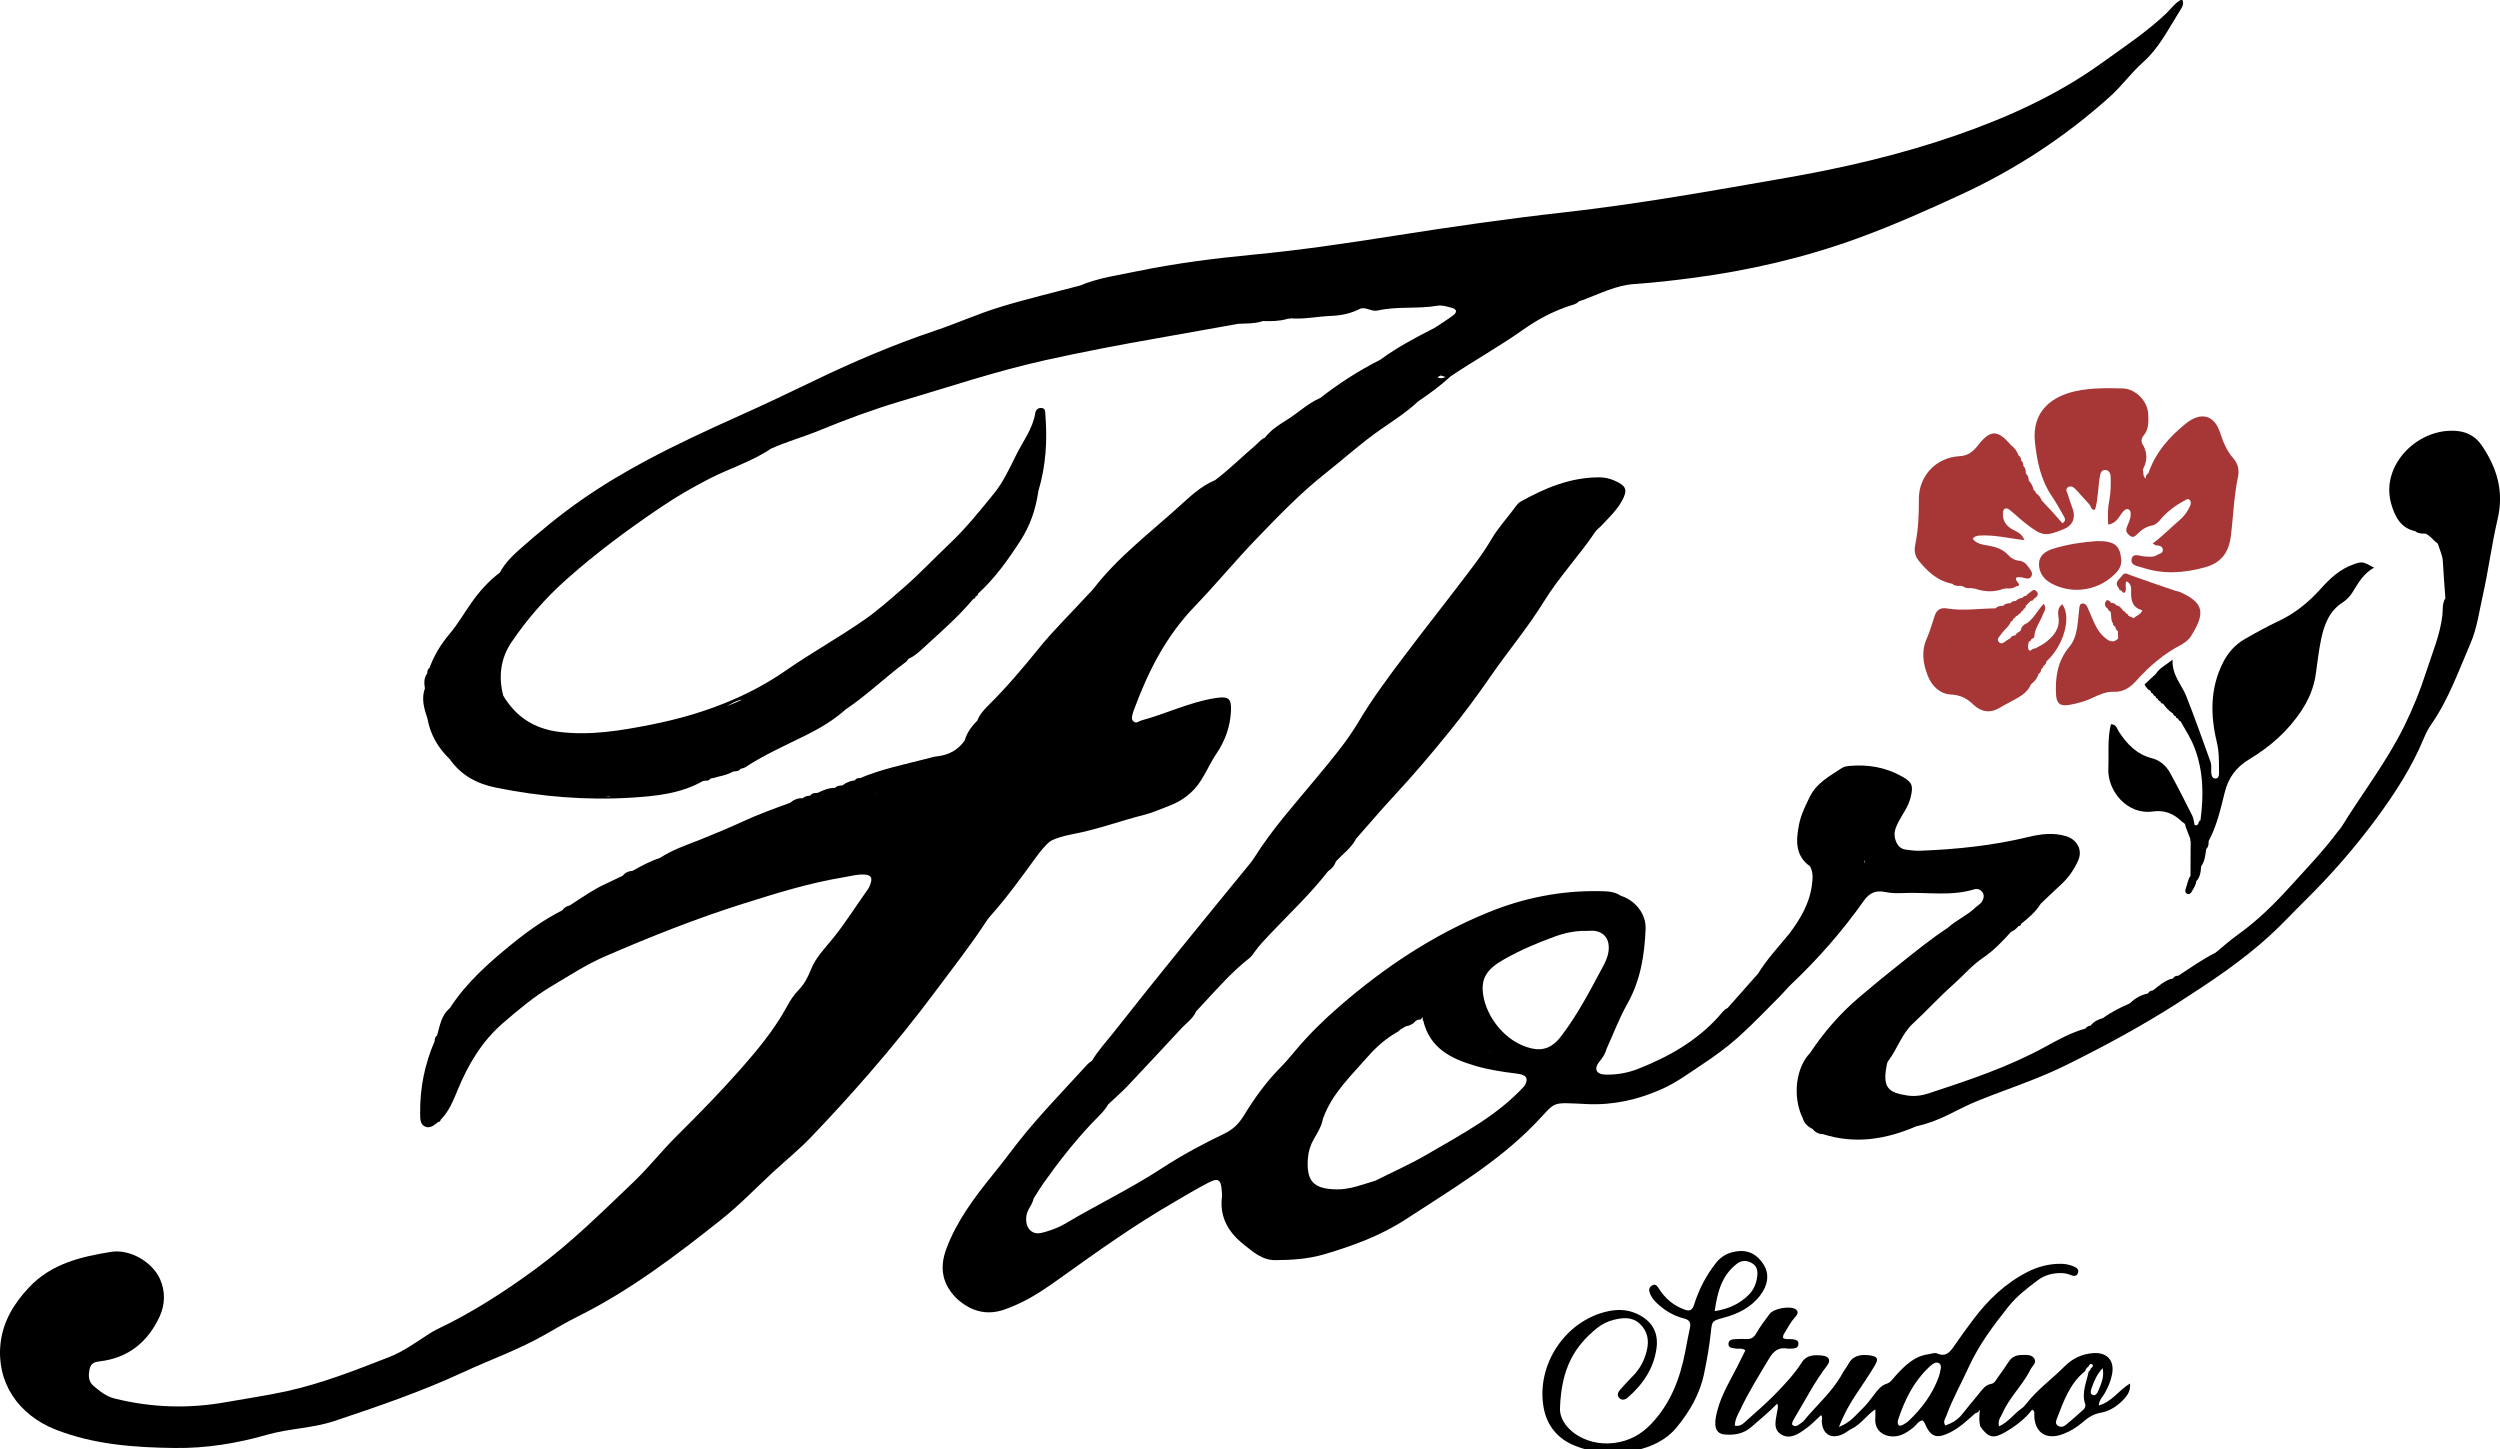 <svg xmlns:xlink="http://www.w3.org/1999/xlink" xmlns="http://www.w3.org/2000/svg" version="1.1" viewBox="0 0 1694 982" height="982px" width="1694px">
    <title>Logo</title>
    <g fill-rule="evenodd" fill="none" stroke-width="1" stroke="none" id="Logo">
        <g fill-rule="nonzero" transform="translate(0.004, -0.49)" id="Logo-Cleaned">
            <g transform="translate(1297.397, 263.542)" id="Group">
                <path fill="#000000" id="Path" d="M297.608,119.248 C288.188,122.458 281.338,128.978 274.848,136.188 C266.878,145.048 257.678,152.558 246.868,157.638 C238.948,161.368 231.348,165.558 223.778,169.908 C217.158,173.708 212.438,179.038 209.028,185.688 C200.068,203.218 200.298,221.588 204.778,240.078 C206.408,246.808 206.118,253.468 206.218,260.188 C206.248,261.928 206.128,264.798 203.438,264.468 C201.248,264.198 200.938,261.648 200.898,259.668 C200.858,257.438 201.218,255.298 200.398,253.028 C195.028,238.218 189.828,223.358 184.018,208.698 C180.888,200.788 174.218,194.458 174.728,183.868 C170.078,187.778 165.838,189.528 163.398,193.568 C163.398,193.568 163.398,193.568 163.398,193.568 C160.828,195.978 158.248,198.398 155.728,200.768 C156.868,202.838 158.048,204.338 159.878,205.208 L159.878,205.208 C159.968,206.238 160.518,206.818 161.518,206.968 C161.648,207.948 162.178,208.538 163.158,208.718 C163.278,209.698 163.808,210.298 164.788,210.478 C164.938,211.458 165.498,212.038 166.478,212.178 C166.678,213.178 167.268,213.718 168.308,213.748 C170.188,216.378 172.288,218.788 175.108,220.468 L175.108,220.468 C175.238,221.468 175.788,222.048 176.798,222.178 C176.928,223.178 177.458,223.778 178.498,223.868 C178.638,224.868 179.248,225.428 180.168,225.708 L180.168,225.708 C183.488,231.578 187.168,237.228 189.598,243.588 C195.708,259.588 195.898,276.048 193.638,292.728 C191.878,293.268 192.898,297.048 189.678,296.018 C189.168,293.898 189.028,291.558 188.068,289.628 C183.188,279.868 178.268,270.118 172.998,260.568 C170.348,255.778 166.138,252.108 160.768,250.738 C150.438,248.118 143.878,241.168 138.328,232.718 C137.058,230.778 136.718,227.668 132.948,227.718 C130.498,237.658 131.628,247.828 131.208,257.888 C130.588,272.848 143.988,289.268 161.298,286.808 C168.958,285.718 175.068,288.058 180.488,293.138 C181.408,294.378 183.578,294.588 183.428,296.708 L186.838,305.618 C186.838,305.618 186.838,305.618 186.838,305.618 C186.488,306.068 186.538,306.468 186.988,306.818 C186.948,314.688 186.908,322.568 186.878,330.438 C185.038,332.948 184.808,336.068 183.728,338.858 C183.238,340.128 183.028,341.778 184.498,342.518 C185.978,343.258 187.168,342.258 187.838,340.938 C188.948,338.738 190.618,336.758 190.758,334.138 C193.498,331.268 193.828,327.598 194.108,323.918 C196.688,320.438 196.888,316.258 197.538,312.208 C197.538,312.208 197.538,312.208 197.538,312.208 L197.538,312.208 C197.538,312.208 197.528,312.208 197.518,312.208 C199.108,310.768 199.198,308.868 199.148,306.918 L199.148,306.918 C204.668,296.658 207.248,285.278 209.988,274.198 C212.568,263.728 217.858,256.758 226.828,251.358 C240.928,242.868 253.068,232.218 262.258,218.178 C267.178,210.648 270.408,202.848 271.718,194.098 C272.928,186.018 273.728,177.848 275.438,169.868 C277.528,160.118 280.908,150.938 290.058,145.108 C292.598,143.488 294.898,141.058 296.518,138.498 C300.498,132.188 303.968,125.548 311.268,121.598 C303.678,117.368 303.138,117.358 297.588,119.248 L297.608,119.248 Z"></path>
                <g fill="#A73637">
                    <path id="Shape" d="M216.128,47.738 C211.458,42.608 209.038,36.548 206.888,29.998 C202.948,17.988 193.788,15.898 183.928,23.788 C172.488,32.948 163.118,43.588 158.308,57.718 C156.908,58.498 156.468,59.718 156.688,61.238 C156.688,61.238 156.688,61.238 156.688,61.238 C156.688,61.238 156.688,61.238 156.688,61.238 L156.688,61.238 C154.518,59.958 155.158,57.658 154.708,55.748 C154.708,55.748 154.708,55.748 154.708,55.748 C154.708,55.748 154.708,55.748 154.708,55.748 C154.578,55.238 154.668,54.768 154.968,54.328 C157.588,49.268 157.598,44.178 155.088,39.078 L155.088,39.078 C153.328,36.758 153.228,34.278 155.068,32.108 C158.738,27.798 158.398,22.698 158.238,17.638 C157.958,8.858 149.748,0.368 140.928,0.148 C130.218,-0.122 119.428,-0.272 108.908,2.018 C94.348,5.198 79.118,14.638 81.468,36.548 C82.868,49.538 85.418,62.138 92.988,73.238 C95.838,77.418 98.238,81.908 100.788,86.288 C101.768,87.968 102.898,89.798 100.058,91.488 C97.888,89.008 95.758,86.488 93.538,84.058 C91.088,81.368 88.568,78.758 86.078,76.108 L86.078,76.108 C85.288,74.028 84.098,72.278 82.128,71.148 C82.048,70.168 81.618,69.428 80.628,69.118 C80.628,69.118 80.628,69.118 80.628,69.118 L80.688,69.088 C79.998,66.688 79.158,64.358 77.298,62.568 C77.188,60.698 76.748,58.958 75.258,57.668 C75.348,55.758 75.078,53.968 73.528,52.608 C73.638,51.178 73.408,49.888 72.118,49.038 C72.088,47.628 71.778,46.348 70.398,45.618 C69.418,42.738 67.688,40.408 65.228,38.618 C65.228,38.618 65.228,38.618 65.228,38.618 C56.298,27.968 51.228,27.998 42.958,38.608 C39.808,42.648 36.358,45.758 30.498,46.058 C14.628,46.868 2.708,59.308 2.818,75.178 C2.888,85.638 2.458,95.958 0.328,106.198 C-0.462,109.998 0.138,113.658 2.508,116.608 C8.558,124.158 15.458,130.648 25.498,132.518 C25.498,132.518 25.498,132.518 25.498,132.518 C27.128,134.038 29.108,134.088 31.148,133.868 L31.148,133.868 C31.148,133.868 31.148,133.868 31.148,133.868 L31.798,134.218 L32.528,134.108 C34.088,135.468 35.928,135.668 37.878,135.438 C38.888,135.568 39.898,135.708 40.908,135.838 C47.368,138.058 53.828,138.348 60.278,135.818 C60.278,135.818 60.278,135.818 60.278,135.818 L60.988,135.958 L61.628,135.618 C64.188,135.858 66.688,135.808 68.868,134.178 C68.868,134.178 68.868,134.178 68.868,134.178 C70.158,134.158 71.388,133.548 70.368,132.308 C67.118,128.348 68.438,127.538 72.798,128.248 C74.928,128.598 77.548,130.038 78.988,127.588 C80.548,124.948 78.208,122.908 76.828,120.828 C75.338,118.578 73.408,117.168 70.658,116.888 C67.728,116.588 65.328,115.218 63.358,113.038 C59.978,109.298 55.568,107.698 50.738,106.798 C46.648,106.038 42.258,105.818 39.328,102.138 L39.328,102.138 C40.138,100.458 41.758,100.208 43.328,99.898 C43.328,99.898 43.328,99.898 43.328,99.898 C43.328,99.898 43.328,99.898 43.328,99.898 C53.538,99.078 63.548,101.728 74.338,102.928 C72.478,98.068 68.918,97.238 66.088,95.598 C61.758,93.098 59.448,89.568 59.788,84.518 C59.998,81.408 61.828,80.478 64.278,82.408 C68.038,85.378 71.478,88.758 75.258,91.688 C86.468,100.378 88.358,100.588 101.098,95.458 C106.918,93.108 109.208,87.998 107.128,81.978 C106.028,78.788 104.778,75.638 103.908,72.388 C103.448,70.678 101.578,68.448 103.938,67.058 C106.318,65.658 108.218,67.568 109.768,69.218 C112.668,72.298 115.368,75.558 118.268,78.638 C119.488,79.938 119.338,82.748 122.218,82.328 C124.348,74.948 124.168,67.228 125.468,59.728 C125.828,57.668 126.438,55.508 128.748,55.428 C131.428,55.328 132.728,57.388 132.778,59.928 C132.878,65.288 132.918,70.658 131.868,75.958 C130.798,81.378 130.668,86.808 131.118,92.388 C137.238,91.458 138.488,86.468 141.478,83.318 C142.478,82.268 143.648,81.358 145.148,82.238 C146.208,82.858 146.288,84.058 146.328,85.198 C146.438,88.438 144.888,91.218 143.768,94.078 C142.728,96.738 143.738,98.278 145.668,99.858 C147.848,101.648 149.338,100.338 150.738,98.908 C153.568,96.018 156.708,93.798 160.798,93.048 C163.138,92.618 164.868,90.938 166.278,89.248 C170.838,83.788 176.358,79.628 182.588,76.318 C183.798,75.678 184.878,74.378 186.258,75.678 C187.428,76.778 187.218,78.328 186.648,79.638 C184.948,83.578 182.478,86.908 179.138,89.708 C173.188,94.688 167.928,100.418 161.268,105.148 C162.668,106.018 163.068,106.468 163.488,106.498 C165.528,106.628 167.738,106.788 168.098,109.248 C168.488,111.908 165.788,112.008 164.238,113.018 C161.678,114.688 158.918,114.108 156.068,114.028 C152.988,113.938 148.198,111.348 147.078,115.398 C145.728,120.288 151.458,120.598 154.478,121.598 C168.588,126.298 182.738,125.248 196.928,121.298 C207.568,118.338 212.748,111.348 214.138,100.768 C215.898,87.348 216.198,73.768 218.988,60.468 C219.958,55.858 219.328,51.348 216.038,47.738 L216.128,47.738 Z"></path>
                    <path id="Shape" d="M179.938,138.178 C178.928,137.718 177.748,137.638 176.688,137.268 C166.578,133.808 156.448,130.428 146.408,126.778 C144.228,125.988 142.328,124.428 140.528,126.978 C138.748,129.508 134.788,131.598 138.358,135.518 C138.418,136.418 138.888,136.908 139.788,136.978 L139.908,137.098 C140.998,138.638 142.388,139.608 142.978,137.018 C143.418,135.058 142.398,132.858 143.458,130.858 C143.458,130.858 143.458,130.858 143.458,130.858 C146.208,132.038 146.748,134.488 146.648,137.018 C146.408,143.148 147.128,148.678 154.298,150.468 C152.928,153.648 150.088,154.028 148.488,155.838 L148.488,155.838 C148.298,155.718 148.098,155.638 147.888,155.568 C146.868,155.108 145.848,154.648 144.828,154.188 C144.598,153.258 144.018,152.708 143.068,152.548 C142.868,151.588 142.278,151.058 141.298,150.978 L141.248,150.938 C141.248,150.938 141.248,150.938 141.248,150.938 C140.208,149.008 138.828,147.498 136.548,147.088 C135.788,145.698 134.448,145.548 133.078,145.468 C132.338,144.128 130.618,143.038 129.848,143.968 C128.378,145.748 128.538,147.988 130.898,149.418 C131.108,150.348 131.658,150.948 132.578,151.188 C133.588,153.858 132.538,156.998 134.438,159.458 C134.328,160.548 134.868,161.148 135.828,161.438 C136.058,162.728 136.498,163.898 137.678,164.648 C137.738,166.278 137.798,167.918 137.858,169.548 C135.568,172.018 133.198,172.168 130.388,170.228 C126.538,167.558 123.988,163.888 122.018,159.798 C120.188,156.008 118.748,152.038 116.958,148.228 C116.388,147.008 115.398,145.768 113.748,145.868 C111.888,145.978 111.718,147.598 111.538,148.908 C111.128,151.978 110.988,155.078 110.598,158.158 C109.818,164.308 108.978,170.318 104.668,175.418 C96.748,184.798 95.078,196.168 95.798,207.918 C96.158,213.878 98.888,215.708 105.018,214.548 C110.258,213.558 115.448,212.228 120.338,209.878 C124.908,207.688 129.588,205.488 134.818,205.718 C141.408,206.018 146.138,202.668 150.188,198.168 C158.918,188.458 168.628,180.068 180.288,173.978 C182.958,172.578 185.708,170.458 187.268,167.948 C197.008,152.248 196.148,145.558 179.938,138.178 Z M141.308,150.978 C141.888,151.498 142.478,152.018 143.058,152.538 C143.058,152.538 143.058,152.538 143.058,152.538 C142.418,152.088 141.898,151.488 141.308,150.978 Z"></path>
                    <path id="Path" d="M136.758,124.718 C139.208,122.038 140.288,119.168 139.908,115.508 C138.938,106.298 135.128,103.348 122.968,103.618 C113.728,104.308 103.438,105.708 93.478,108.868 C88.678,110.388 84.428,113.328 84.228,118.688 C84.008,124.698 87.298,129.438 92.678,132.318 C107.418,140.198 125.538,136.988 136.768,124.728 L136.758,124.718 Z"></path>
                    <path id="Shape" d="M99.938,146.408 C96.978,148.608 96.948,151.928 97.398,154.858 C98.608,162.678 94.418,167.648 88.998,171.988 C86.878,173.688 84.318,174.838 81.958,176.228 C80.508,176.258 79.398,177.048 78.308,177.888 C78.308,177.888 78.308,177.888 78.308,177.888 L77.958,177.628 L77.568,177.818 C76.208,175.798 76.848,173.748 77.418,171.688 C78.318,171.448 78.878,170.878 79.078,169.958 C79.808,169.558 80.978,169.168 80.998,168.748 C81.158,162.918 84.928,158.548 86.808,153.438 C87.508,151.538 89.678,149.128 87.398,146.098 C83.418,150.268 81.008,155.478 76.598,158.888 C76.598,158.888 76.598,158.888 76.598,158.888 L76.598,158.888 C76.598,158.888 76.598,158.918 76.598,158.918 L76.598,158.918 C74.048,159.908 72.228,161.538 71.748,164.368 C70.428,165.258 68.928,165.938 68.158,167.448 C66.748,167.598 65.498,168.028 64.788,169.408 C64.078,169.838 63.368,170.288 62.648,170.698 C60.828,171.748 58.968,174.328 56.878,171.848 C55.288,169.958 57.488,168.298 58.538,166.728 C60.568,163.698 63.858,161.638 65.228,158.098 C66.198,157.768 66.728,157.088 66.868,156.098 C67.778,155.878 68.328,155.298 68.548,154.398 C69.468,154.278 70.168,153.888 70.478,152.968 C71.448,152.808 72.018,152.228 72.238,151.298 C73.168,151.048 73.678,150.428 73.838,149.498 C74.788,149.208 75.268,148.568 75.248,147.538 C75.248,147.538 75.248,147.538 75.248,147.538 L75.248,147.538 C75.248,147.538 75.248,147.538 75.248,147.538 C76.348,146.398 77.438,145.248 78.538,144.108 L78.538,144.108 L78.608,144.078 C79.648,144.158 80.388,143.768 80.688,142.718 C80.688,142.718 80.688,142.718 80.688,142.718 L80.738,142.718 C82.618,141.458 84.598,139.968 82.548,137.608 C80.708,135.498 79.168,137.678 77.688,138.658 C76.808,139.248 76.068,140.048 75.258,140.758 L75.258,140.758 L75.208,140.778 C74.248,140.738 73.538,141.088 73.168,141.978 C71.558,142.248 70.008,142.658 68.818,143.838 C68.708,143.928 68.598,144.028 68.508,144.168 C68.508,144.168 68.508,144.168 68.508,144.168 L68.438,144.198 C67.008,144.088 65.798,144.468 64.938,145.688 C63.038,145.628 61.258,145.948 59.918,147.478 C57.968,147.358 56.178,147.718 54.738,149.158 C54.738,149.158 54.738,149.158 54.738,149.158 C43.768,149.258 32.798,151.048 21.848,149.228 C17.368,148.478 14.868,150.248 13.498,154.298 C11.788,159.368 10.418,164.598 8.238,169.458 C4.328,178.138 5.578,186.528 8.868,194.868 C11.658,201.948 17.198,207.178 24.458,207.538 C31.038,207.868 35.398,210.198 39.838,214.448 C45.008,219.398 51.108,220.458 57.638,216.518 C61.498,214.198 65.558,212.208 69.488,209.998 C73.478,207.758 76.938,204.968 78.838,200.618 C81.238,198.738 83.078,196.468 83.988,193.508 C85.348,192.818 85.638,191.538 85.808,190.198 C86.688,189.868 87.098,189.188 87.158,188.248 C88.498,187.628 89.038,186.488 89.238,185.118 C100.968,174.618 106.528,154.738 99.928,146.398 L99.938,146.408 Z M77.408,171.198 C77.368,171.328 77.338,171.468 77.328,171.628 L77.328,171.628 C77.338,171.468 77.378,171.338 77.408,171.198 Z"></path>
                </g>
            </g>
            <g fill="#000000" id="Group">
                <path id="Shape" d="M1422.136,952.86 C1422.376,949.09 1424.626,947.14 1425.966,944.87 C1428.426,940.68 1430.266,936.29 1431.156,931.55 C1432.876,922.39 1427.816,916.73 1418.446,917.36 C1410.816,917.88 1404.286,920.97 1398.916,926.39 C1390.416,934.97 1380.456,942.04 1372.996,951.69 C1372.136,952.8 1371.176,953.92 1370.036,954.7 C1364.736,958.35 1360.936,964.1 1354.526,966.98 C1353.506,962.79 1355.776,960.68 1356.856,958.17 C1361.576,947.18 1370.686,939 1375.926,928.36 C1377.096,925.99 1380.386,923.8 1378.336,920.88 C1376.396,918.11 1372.796,918.6 1369.726,918.64 C1366.156,918.68 1363.206,919.92 1361.146,923.12 C1358.706,926.91 1356.046,930.57 1353.436,934.25 C1352.316,935.84 1351.446,937.83 1349.256,938.2 C1345.206,938.89 1343.206,942 1340.906,944.86 C1337.196,949.48 1333.276,953.94 1329.656,958.63 C1326.626,962.55 1322.666,964.81 1318.176,966.41 C1316.336,963.82 1318.136,961.81 1318.836,959.86 C1322.956,948.45 1328.976,937.9 1333.976,926.89 C1340.796,911.87 1350.616,898.78 1360.796,885.97 C1366.436,878.87 1373.616,873.34 1380.846,867.93 C1385.546,864.41 1390.926,863.06 1396.736,863.13 C1399.036,863.16 1401.186,863.65 1403.306,864.53 C1405.356,865.39 1407.416,865.28 1408.106,862.83 C1408.776,860.43 1406.876,859.3 1404.976,858.54 C1402.346,857.47 1399.616,856.89 1396.736,856.85 C1388.656,856.73 1381.116,858.67 1373.936,862.3 C1359.016,869.86 1347.296,881.07 1337.326,894.27 C1332.736,900.34 1328.276,906.52 1323.956,912.79 C1321.096,916.94 1318.296,920.15 1312.516,917.56 C1310.976,916.87 1308.656,917.86 1306.706,918.12 C1297.036,919.41 1290.696,925.88 1284.556,932.57 C1282.656,934.64 1281.236,937.2 1278.356,938.11 C1274.606,939.29 1272.426,942.2 1270.176,945.14 C1267.606,948.5 1265.106,952 1262.066,954.9 C1257.646,959.13 1253.866,964.38 1246.076,967.39 C1249.836,957.74 1254.076,950.58 1258.796,943.63 C1262.756,937.81 1266.656,931.93 1270.276,925.9 C1273.146,921.12 1272.216,919.54 1266.566,918.83 C1260.586,918.08 1255.346,919.06 1252.256,925.1 C1251.236,927.1 1249.656,928.81 1248.596,930.79 C1242.006,943.2 1231.276,952.23 1222.536,962.88 C1221.656,963.95 1220.436,964.76 1219.286,965.57 C1217.646,966.73 1215.926,967.64 1214.256,965.63 C1214.366,964.07 1215.036,962.91 1215.786,961.67 C1223.096,949.64 1229.396,936.99 1238.056,925.77 C1240.806,922.21 1239.316,919.45 1234.636,919 C1229.476,918.51 1224.166,918.49 1220.966,923.54 C1215.856,931.61 1209.416,938.43 1202.776,945.24 C1196.656,951.52 1190.016,957.17 1183.536,963.01 C1181.436,964.9 1179.166,967.38 1175.516,966.48 C1175.606,961.95 1177.846,958.62 1179.496,955.13 C1185.026,943.39 1191.946,932.43 1198.566,921.29 C1201.676,916.05 1205.046,913.14 1211.236,914.3 C1212.056,914.45 1212.926,914.33 1213.776,914.3 C1216.126,914.23 1218.636,913.96 1218.626,910.95 C1218.626,908.41 1216.306,908.2 1214.306,907.93 C1212.246,907.65 1209.946,908.36 1208.146,907.06 C1208.306,906 1208.236,905.37 1208.496,904.94 C1211.006,900.88 1213.096,896.56 1216.386,892.97 C1217.576,891.67 1219.146,889.56 1216.986,887.83 C1213.496,885.05 1201.986,886.96 1199.106,890.8 C1195.896,895.08 1192.646,899.37 1190.006,904 C1188.346,906.92 1186.406,907.99 1183.266,907.81 C1181.016,907.68 1178.746,907.74 1176.496,907.86 C1174.256,907.98 1171.486,908.02 1171.216,910.87 C1170.916,914.08 1173.926,913.82 1176.026,914.26 C1178.096,914.69 1180.426,913.65 1182.666,915.48 C1181.406,918.01 1180.126,920.48 1178.926,922.98 C1173.576,934.12 1166.616,944.52 1163.546,956.72 C1162.776,959.77 1162.106,962.76 1162.306,965.89 C1162.556,969.8 1164.546,972.14 1168.606,972.49 C1175.296,973.07 1181.376,972.08 1186.736,967.39 C1192.596,962.25 1198.666,957.36 1204.176,951.64 C1205.206,953.58 1204.506,954.9 1204.326,956.26 C1203.566,962 1200.756,968.81 1207.036,972.52 C1213.196,976.16 1219.016,971.9 1224.046,968.25 C1227.606,965.67 1230.656,962.37 1233.936,959.38 C1235.246,960.88 1234.356,962.3 1234.426,963.65 C1234.886,972.43 1240.946,976.03 1248.896,972.16 C1250.916,971.18 1252.656,969.63 1254.666,968.66 C1260.946,965.62 1264.766,959.44 1270.726,955.42 C1270.726,957.82 1270.856,959.52 1270.706,961.2 C1269.706,972.2 1280.276,975.67 1288.076,972.89 C1291.296,971.74 1294.006,969.7 1296.686,967.59 C1298.636,966.06 1299.736,963.46 1302.666,962.91 C1303.146,963.49 1303.846,964.04 1304.146,964.76 C1308.046,974.19 1312.146,975.57 1320.916,971.33 C1327.676,968.06 1332.926,963.04 1338.376,958.17 C1339.666,957.86 1340.736,957.22 1341.426,955.97 C1342.206,956.25 1341.346,956.57 1341.466,956.84 C1341.116,960.19 1340.946,963.59 1341.806,966.97 C1347.176,974.69 1350.636,975.59 1358.616,970.98 C1365.646,966.91 1372.106,962.05 1376.986,955.67 C1378.836,956.66 1378.436,957.84 1378.426,958.89 C1378.316,971.07 1386.366,976.58 1397.876,972.21 C1402.666,970.39 1407.076,967.74 1410.896,964.46 C1414.746,961.15 1418.256,958.64 1423.736,957.7 C1429.266,956.75 1434.666,953.32 1438.856,948.9 C1441.576,946.03 1443.766,942.94 1443.296,937.95 C1435.676,942.45 1431.136,950.32 1422.106,952.85 L1422.136,952.86 Z M1315.006,928.17 C1314.646,930.09 1314.246,932.03 1313.566,933.85 C1309.296,945.4 1302.106,954.98 1293.226,963.36 C1292.226,964.31 1290.956,964.99 1289.766,965.72 C1288.816,966.3 1287.796,966.75 1286.616,966.37 C1285.436,964.82 1285.946,963.1 1286.476,961.55 C1290.756,948.94 1296.526,937.18 1306.226,927.73 C1307.226,926.75 1308.216,925.71 1309.376,924.94 C1310.766,924.01 1312.376,923.16 1314.036,924.33 C1315.366,925.27 1315.266,926.8 1315.016,928.17 L1315.006,928.17 Z M1415.306,929.73 C1413.866,937.07 1410.286,944.16 1412.926,951.97 C1413.396,953.35 1412.656,954.82 1411.576,955.78 C1407.606,959.33 1403.646,962.91 1399.476,966.23 C1397.926,967.46 1395.716,967.77 1394.026,966.25 C1392.516,964.9 1393.226,963.11 1393.826,961.56 C1398.386,949.8 1402.536,937.79 1412.936,929.5 L1412.936,929.5 C1413.156,928.09 1414.176,927.25 1415.156,926.39 C1415.156,926.39 1415.156,926.39 1415.156,926.39 L1415.156,926.39 C1415.746,925.07 1416.746,924.03 1417.956,925.32 C1418.606,926.01 1417.606,927.14 1416.696,927.71 C1416.506,928.58 1416.236,929.39 1415.286,929.73 L1415.306,929.73 Z M1418.186,945.75 C1416.096,945.09 1416.646,942.96 1417.156,941.45 C1418.826,936.46 1420.876,931.63 1424.706,927.59 C1426.006,933.26 1423.816,938.11 1421.746,942.95 C1421.106,944.46 1420.166,946.38 1418.186,945.75 Z"></path>
                <path id="Shape" d="M1192.986,877.87 C1197.846,871.39 1199.126,863.89 1195.076,857.43 C1191.086,851.05 1185.396,847.38 1177.386,848.33 C1171.506,849.03 1166.646,851.33 1162.896,856.06 C1156.156,864.56 1151.216,874.03 1147.996,884.3 C1146.716,888.39 1144.966,889.18 1141.316,887.81 C1137.846,886.51 1134.646,884.83 1131.776,882.47 C1128.476,879.76 1125.796,876.58 1123.566,872.93 C1122.716,871.54 1121.346,870.24 1119.376,871.56 C1117.806,872.61 1117.146,874.01 1117.676,875.89 C1118.556,878.99 1120.476,881.43 1122.756,883.57 C1127.996,888.46 1134.046,892.14 1140.976,893.86 C1145.076,894.87 1145.846,896.88 1145.046,900.53 C1143.906,905.76 1142.926,911.03 1141.926,916.29 C1138.426,934.6 1131.986,951.48 1118.866,965.31 C1111.986,972.56 1103.976,976.9 1093.946,978.22 C1072.956,980.99 1056.166,966.89 1057.056,954.47 C1057.966,926.96 1067.466,912.29 1082.106,900.43 C1085.396,897.77 1089.306,895.84 1093.406,894.82 C1099.526,893.29 1105.846,892.61 1111.016,897.38 C1116.546,902.48 1117.596,908.97 1115.756,916.05 C1114.096,922.44 1111.206,928.13 1106.446,932.85 C1103.446,935.83 1100.666,939.03 1097.816,942.16 C1096.386,943.74 1095.506,945.72 1096.966,947.49 C1098.726,949.62 1101.066,949.12 1102.966,947.47 C1113.276,938.5 1120.676,927.64 1122.476,913.89 C1123.946,902.7 1118.806,894.93 1108.516,890.43 C1101.976,887.57 1095.296,887.65 1088.596,889.22 C1060.426,895.84 1040.776,925.43 1045.966,954.31 C1048.096,966.21 1055.236,975.32 1066.986,980.04 C1080.526,985.48 1094.536,986.36 1108.566,983.21 C1119.106,980.84 1128.956,976.35 1136.086,967.68 C1144.956,956.9 1151.846,945.06 1154.706,931.16 C1156.586,922.04 1158.256,912.88 1159.226,903.62 C1160.046,895.76 1159.946,895.53 1167.576,893.49 C1177.646,890.81 1186.506,886.52 1192.976,877.9 L1192.986,877.87 Z M1176.816,856.88 C1180.076,854.35 1183.516,854.38 1187.026,856.34 C1190.496,858.28 1191.116,861.58 1190.726,865.05 C1190.186,869.88 1188.476,874.34 1184.956,877.84 C1178.846,883.91 1171.486,887.45 1161.856,888.92 C1163.726,876.18 1166.536,864.87 1176.816,856.88 L1176.816,856.88 Z"></path>
                <path id="Shape" d="M671.746,620.4 C682.626,608.16 692.146,594.85 701.796,581.66 C704.806,577.55 707.816,573.58 711.806,570.42 C716.006,568.13 720.576,567.03 725.176,566.06 C725.986,565.94 726.786,565.78 727.576,565.56 C743.646,562.5 758.986,556.76 774.806,552.76 C780.786,551.25 786.506,548.72 792.296,546.5 C801.216,543.08 808.446,537.64 813.706,529.43 C817.526,523.47 820.326,516.95 824.266,511.12 C830.096,502.48 833.506,493.18 834.076,482.74 C834.566,473.7 832.686,472.07 823.416,473.53 C806.026,476.27 790.196,484.12 773.356,488.68 C771.536,489.17 769.956,491.06 768.046,489.32 C766.276,487.71 767.146,485.65 767.606,483.76 C767.866,482.67 768.316,481.62 768.706,480.57 C778.156,455.04 790.266,431.35 809.556,411.34 C823.796,396.56 836.866,380.63 851.156,365.8 C866.236,350.14 881.246,334.52 898.346,321.04 C910.736,311.27 922.386,300.61 935.406,291.58 C944.136,285.52 953.176,279.76 960.996,272.43 C968.716,267.22 976.216,261.74 983.066,255.4 C999.146,244.61 1016.086,235.19 1031.916,224 C1041.606,217.15 1051.976,211.52 1063.306,207.81 C1065.696,207.03 1068.226,206.64 1069.986,204.58 C1070.786,204.34 1071.606,204.14 1072.396,203.85 C1083.976,199.55 1095.116,193.71 1107.736,192.91 C1120.706,192.08 1133.586,190.55 1146.466,188.87 C1184.936,183.85 1222.526,175.17 1258.986,161.87 C1282.846,153.17 1306.056,142.84 1329.086,132.18 C1365.926,115.12 1399.536,93.11 1429.776,65.9 C1437.806,58.67 1444.056,49.83 1452.036,42.75 C1463.106,32.93 1469.386,19.95 1477.026,7.86 C1478.306,5.84 1480.336,3.15 1478.566,0 C1473.986,2.09 1471.336,6.27 1467.886,9.54 C1454.526,22.21 1439.226,32.31 1424.356,43.03 C1394.056,64.86 1360.456,80.05 1325.456,92.2 C1287.846,105.25 1249.196,114.22 1209.926,121.07 C1160.146,129.75 1110.436,138.71 1060.216,144.34 C1021.496,148.68 982.966,154.23 944.486,160.3 C912.986,165.27 881.426,169.95 849.686,172.99 C823.246,175.52 796.966,178.85 770.946,184.2 C757.736,186.92 744.316,188.73 731.746,194.01 C713.546,198.84 695.186,203.13 677.206,208.67 C662.426,213.23 648.226,219.64 633.556,224.57 C605.456,234.02 578.276,245.61 551.596,258.48 C534.846,266.56 518.046,274.57 501.076,282.16 C479.976,291.6 458.996,301.31 438.626,312.16 C423.246,320.35 408.256,329.29 393.866,339.32 C379.266,349.5 365.646,360.8 352.366,372.5 C347.186,377.06 342.056,382.1 338.726,388.45 C331.026,394.26 324.686,401.37 319.196,409.25 C314.356,416.18 310.066,423.56 304.646,430 C298.746,437.01 294.126,444.53 291.036,453.07 C289.726,453.94 289.506,455.28 289.516,456.71 C287.146,459.81 287.316,463.33 287.916,466.92 C285.346,474.03 287.386,480.75 289.666,487.45 C289.666,487.45 289.646,487.45 289.646,487.45 C291.586,498.27 296.816,507.28 304.696,514.83 C304.696,514.83 304.696,514.83 304.686,514.83 C312.346,525.81 323.186,531.59 336.046,534.19 C366.516,540.36 397.266,542.93 428.306,540.95 C444.846,539.89 461.376,538.21 476.246,529.76 C476.816,529.65 477.386,529.55 477.956,529.44 C479.376,529.71 480.526,529.29 481.366,528.09 C481.906,527.97 482.456,527.86 482.996,527.74 C487.626,526.36 492.526,525.83 496.786,523.28 C496.786,523.28 496.786,523.3 496.776,523.31 C498.556,522.97 500.586,523.31 501.796,521.45 C502.846,521.11 504.036,520.99 504.926,520.41 C517.906,511.94 532.006,505.65 545.856,498.81 C555.636,493.98 565.046,488.37 573.246,481.01 L573.246,481.03 C587.646,471.37 600.066,459.18 613.986,448.91 C614.616,448.45 614.986,447.64 615.466,446.99 C620.896,444.53 624.946,440.14 629.216,436.28 C639.706,426.78 650.286,417.32 659.406,406.41 C660.436,406.18 661.006,405.54 661.156,404.51 C662.146,404.33 662.676,403.72 662.776,402.71 C674.236,392.25 683.076,379.77 691.476,366.8 C698.186,356.44 701.876,345.26 703.586,333.23 C708.716,316.29 709.746,298.97 708.346,281.44 C708.196,279.57 708.456,277.14 705.716,276.93 C703.516,276.76 701.886,278.02 701.526,280.28 C699.836,290.89 693.286,299.34 688.656,308.58 C684.126,317.61 679.946,326.99 673.506,334.9 C663.936,346.66 654.516,358.44 643.376,368.97 C632.746,379.01 622.696,389.78 611.606,399.33 C603.096,406.66 594.736,414.21 585.416,420.66 C568.026,432.7 549.526,442.97 532.156,455.04 C521.326,462.56 509.676,468.92 497.466,474.27 C479.006,482.36 459.856,487.86 440.166,491.71 C419.946,495.66 399.786,499.01 378.936,496.42 C361.966,494.32 349.626,486.28 341.016,471.91 C337.606,458.97 339.186,446.55 346.656,435.54 C357.096,420.14 369.276,406.11 383.176,393.67 C403.546,375.44 425.506,359.22 448.116,343.97 C458.556,336.92 469.536,330.57 480.836,324.78 C494.566,317.74 509.516,313.23 522.406,304.5 C533.156,299.71 544.536,296.53 555.376,292.08 C573.346,284.72 591.516,277.95 610.096,272.45 C642.666,262.82 674.876,251.98 708.116,244.59 C733.116,239.03 758.246,234.25 783.456,229.81 C801.986,226.55 820.496,223.22 839.016,219.91 C844.126,219.63 849.296,219.87 854.276,218.47 C854.806,218.35 855.346,218.2 855.866,217.98 C855.866,217.98 855.866,217.98 855.876,217.98 L855.876,218.03 C861.256,218.22 866.606,218.14 871.826,216.71 C872.266,216.61 872.706,216.49 873.136,216.34 L873.816,216.58 L874.426,216.18 C883.676,216.97 892.756,214.88 901.946,214.55 C908.986,214.3 915.686,212.83 921.956,209.53 C925.966,208.53 929.456,211.81 933.476,210.9 C946.766,207.88 960.466,209.97 973.816,207.67 C977.296,207.07 980.496,208.24 983.716,209.08 C987.136,209.97 987.566,211.96 984.626,214.19 C980.626,217.22 976.316,219.84 972.136,222.63 C959.396,229.12 946.756,235.79 935.196,244.29 C920.806,251.57 907.296,260.23 894.606,270.17 C886.356,273.68 879.926,279.99 872.456,284.69 C866.876,288.2 861.196,291.65 857.116,297.05 C854.386,298.08 852.786,300.5 850.666,302.29 C841.436,310.05 832.946,318.66 823.276,325.9 C823.276,325.89 823.296,325.88 823.306,325.87 C813.766,329.83 806.316,336.99 798.956,343.66 C778.986,361.75 757.276,378.1 740.686,399.72 C739.836,400.83 738.736,401.75 737.796,402.79 C726.456,415.28 714.266,426.99 703.636,440.13 C693.026,453.23 682.176,466.09 670.166,477.98 C667.036,481.08 663.886,484.42 662.236,488.74 C658.426,492.62 655.166,496.85 653.686,502.21 C653.686,502.21 653.696,502.21 653.706,502.21 C649.136,508.75 642.796,512.15 634.906,512.98 C632.706,513.21 630.546,513.92 628.386,514.47 C613.046,518.42 597.476,521.55 582.786,527.73 C582.786,527.71 582.796,527.7 582.806,527.69 C581.386,527.67 580.066,527.88 579.276,529.27 L579.276,529.24 C576.206,529.66 573.366,530.64 570.926,532.61 L570.876,532.65 C569.046,532.85 567.126,532.79 565.786,534.41 L565.786,534.35 C561.536,534.3 557.756,535.92 554.036,537.74 L553.906,537.78 C552.046,537.78 550.206,537.85 549.006,539.62 L549.006,539.64 C547.146,539.75 545.326,539.96 543.956,541.42 L543.916,541.42 C540.586,541.1 537.846,542.44 535.346,544.46 L535.246,544.53 C524.706,548.33 514.196,552.17 503.986,556.84 C494.306,561.28 484.486,565.44 474.566,569.38 C465.266,573.08 455.616,576.24 447.156,581.85 C447.156,581.84 447.156,581.83 447.166,581.82 C440.636,583.95 434.636,587.19 428.696,590.55 L428.626,590.55 C425.906,590.72 423.626,591.77 421.886,593.91 C418.466,595.55 415.036,597.18 411.616,598.82 L411.616,598.8 C402.536,602.86 394.436,608.54 386.176,613.96 L386.146,614 C383.986,614.43 382.256,615.51 380.996,617.33 C368.656,623.56 357.446,631.54 346.786,640.22 C331.086,652.99 315.926,666.39 304.796,683.63 C298.956,688.42 298.086,695.54 296.136,702.15 C294.826,703.02 294.546,704.33 294.576,705.79 C294.576,705.79 294.596,705.79 294.606,705.78 C287.786,721.43 284.476,737.8 284.696,754.88 C284.736,758.28 284.476,762.23 288.036,763.86 C291.436,765.41 294.286,762.81 296.906,760.75 C297.866,760.69 298.416,760.16 298.596,759.23 C304.326,753.5 307.176,746.15 310.186,738.85 C317.256,721.7 326.656,705.93 340.806,693.74 C351.216,684.77 361.706,675.86 373.706,668.74 C385.596,661.69 397.156,654.08 409.856,648.57 C440.636,635.23 471.766,622.84 503.816,612.75 C526.166,605.72 548.476,598.73 571.646,594.95 C576.366,594.18 581.026,592.76 585.856,593.1 C590.186,593.41 591.236,595.17 589.856,599.31 C589.416,600.64 588.846,601.99 588.036,603.12 C579.986,614.33 572.746,626.12 563.976,636.84 C558.656,643.34 552.616,649.56 549.456,657.49 C547.436,662.57 545.126,667.19 541.296,671.11 C538.136,674.35 535.606,678.08 533.446,682.09 C524.936,697.84 513.586,711.6 501.856,724.89 C488.056,740.52 473.446,755.47 458.626,770.14 C448.396,780.27 439.556,791.63 429.116,801.58 C407.906,821.81 387.156,842.42 363.416,859.93 C341.996,875.73 319.826,889.97 295.806,901.38 C293.776,902.34 291.876,903.58 289.976,904.8 C281.466,910.3 273.136,916.35 263.736,920.02 C240.916,928.93 218.056,937.95 194.036,943.22 C180.566,946.17 166.886,948.11 153.306,950.56 C127.956,955.13 102.806,954.38 77.786,948.17 C72.046,946.74 67.676,943.21 63.416,939.62 C59.856,936.62 59.726,932.42 60.786,927.93 C61.716,923.98 64.466,923.3 67.636,922.93 C87.096,920.66 100.356,909.58 108.216,892.45 C111.816,884.62 112.206,875.44 108.356,867.04 C103.066,855.51 88.046,846.67 75.096,848.78 C54.706,852.1 34.776,856.72 19.606,872.89 C9.416,883.75 2.066,895.85 0.386,910.56 C-2.634,937.05 12.296,959.25 37.836,969.23 C63.866,979.4 91.096,981.3 118.466,981.65 C139.676,981.92 160.536,978.54 181.066,972.65 C195.936,968.38 211.796,968.31 226.596,963.36 C256.006,953.53 285.346,943.52 313.546,930.45 C332.186,921.82 351.636,914.96 369.536,904.71 C376.866,900.51 384.166,896.21 391.716,892.44 C427.026,874.84 458.196,851.15 488.896,826.73 C501.286,816.88 512.206,805.44 523.796,794.73 C532.286,786.88 541.326,779.57 549.316,771.25 C562.976,757.02 576.286,742.45 589.206,727.55 C604.896,709.46 620.006,690.85 634.286,671.62 C645.716,656.23 657.636,641.18 668.116,625.08 C669.186,623.43 670.416,621.86 671.726,620.39 L671.746,620.4 Z M667.756,382.76 C667.756,382.76 667.756,382.81 667.756,382.84 C667.756,382.84 667.766,382.85 667.776,382.86 C667.716,382.86 667.656,382.86 667.606,382.86 C667.656,382.83 667.706,382.79 667.746,382.75 L667.756,382.76 Z M502.736,474.69 C499.326,476.26 495.866,477.7 492.386,479.01 C495.916,477.15 499.516,474.85 502.736,474.69 Z M414.126,540.34 C412.776,540.67 411.356,540.62 409.976,540.41 C411.356,540.4 412.746,540.37 414.126,540.34 Z M747.116,191.13 C747.376,190.98 747.746,190.89 748.166,190.84 C747.816,190.94 747.466,191.03 747.116,191.13 Z M882.836,213.34 C882.836,213.34 882.796,213.29 882.786,213.27 C882.856,213.27 882.906,213.28 882.976,213.29 C882.926,213.31 882.886,213.32 882.836,213.34 L882.836,213.34 Z M1010.216,166.24 C1010.466,166.26 1010.716,166.28 1010.976,166.29 C1010.726,166.27 1010.466,166.26 1010.216,166.26 C1010.216,166.26 1010.216,166.25 1010.216,166.24 Z M984.586,238.21 C984.586,238.21 984.556,238.29 984.546,238.33 C984.526,238.29 984.516,238.25 984.496,238.21 C984.526,238.21 984.556,238.21 984.586,238.21 Z M976.276,254.91 C977.776,255.43 978.806,255.77 979.576,255.96 C977.826,256.6 976.046,257.31 973.996,256.09 C974.786,255.66 975.546,255.3 976.276,254.91 Z M411.606,598.83 C411.896,598.76 412.176,598.79 412.446,598.89 C412.166,598.85 411.876,598.83 411.606,598.83 Z M593.126,538.11 C593.256,538.06 593.386,538.02 593.516,537.97 C593.596,538.03 593.666,538.1 593.736,538.16 C593.536,538.14 593.326,538.13 593.126,538.11 L593.126,538.11 Z"></path>
                <path id="Shape" d="M1681.436,302.08 C1677.756,296.67 1672.326,293.46 1666.006,292.65 C1639.316,289.25 1612.606,315.3 1620.296,341.93 C1622.736,350.39 1626.566,358.27 1636.536,360.42 L1636.536,360.42 C1638.646,362.12 1641.146,362.1 1643.656,362.09 C1646.956,363.72 1649.026,366.84 1651.916,368.96 C1653.066,372.94 1655.036,376.65 1655.266,380.93 C1655.716,389.25 1656.396,397.56 1656.986,405.88 C1654.696,409.42 1655.396,413.58 1654.956,417.4 C1653.416,430.75 1648.096,442.92 1644.066,455.51 C1640.016,468.17 1635.026,480.48 1629.206,492.33 C1617.256,516.67 1600.526,538.15 1586.366,561.18 C1585.786,562.12 1584.906,562.88 1584.246,563.77 C1574.306,577.14 1562.756,589.11 1551.606,601.42 C1540.826,613.33 1529.406,624.53 1516.266,633.9 C1511.026,637.64 1506.216,641.99 1501.206,646.06 C1501.206,646.06 1501.206,646.06 1501.206,646.06 C1492.306,650.52 1484.236,656.29 1475.916,661.69 L1475.896,661.69 C1474.416,661.6 1473.216,662.04 1472.516,663.45 L1472.496,663.45 C1466.946,664.55 1463.066,668.44 1458.746,671.62 L1458.746,671.62 C1457.356,671.75 1456.146,672.19 1455.556,673.61 L1455.546,673.61 C1450.796,674.63 1446.706,676.85 1443.276,680.3 C1443.276,680.3 1443.276,680.3 1443.276,680.3 C1436.896,683.12 1430.656,686.18 1425.006,690.32 C1421.686,691.23 1418.716,692.71 1416.536,695.49 C1416.536,695.49 1416.536,695.49 1416.536,695.49 L1416.536,695.51 C1415.096,695.57 1413.946,696.13 1413.206,697.4 C1403.346,700.13 1394.416,705.12 1385.596,709.94 C1360.476,723.69 1333.506,732.59 1306.496,741.47 C1301.876,742.99 1297.006,743.49 1292.266,742.78 C1279.156,740.81 1275.616,737.11 1278.376,722.55 C1278.586,721.45 1278.826,720.22 1279.476,719.37 C1285.636,711.31 1288.616,701.04 1296.176,694.06 C1305.496,685.46 1314.016,676.03 1323.486,667.65 C1330.236,661.67 1336.126,654.63 1343.576,649.59 C1350.926,644.62 1356.856,638.39 1362.676,631.91 C1364.666,631.07 1366.346,629.82 1367.616,628.05 L1367.616,628.05 C1368.716,628.08 1369.296,627.5 1369.516,626.48 C1374.566,622.49 1379.426,618.3 1382.886,612.76 C1387.376,608.51 1391.806,604.21 1396.366,600.04 C1401.426,595.41 1405.216,590.07 1408.096,583.73 C1411.606,576 1406.866,569.24 1400.236,567.17 C1391.456,564.43 1382.696,565.63 1374.376,567.64 C1350.106,573.51 1325.506,576.05 1300.666,576.96 C1297.596,577.07 1294.486,576.59 1291.426,576.2 C1287.636,575.73 1285.676,573.35 1284.416,569.8 C1282.826,565.3 1284.296,561.56 1286.246,557.71 C1289.036,552.2 1293.006,547.29 1294.546,541.12 C1296.596,532.88 1295.906,530.64 1288.676,526.56 C1277.516,520.27 1265.416,518.33 1252.766,519.52 C1251.126,519.67 1249.306,520.08 1247.966,520.96 C1239.846,526.35 1231.036,530.85 1226.366,540.31 C1223.356,546.42 1220.306,552.64 1219.026,559.16 C1217.016,569.44 1216.076,580.11 1226.406,587.47 L1226.406,587.47 C1226.406,587.47 1226.406,587.47 1226.406,587.47 C1228.816,591.62 1228.286,595.93 1227.696,600.48 C1226.076,612.88 1219.916,623.05 1212.726,632.8 C1205.406,641.78 1197.396,650.22 1191.306,660.16 L1191.306,660.16 C1191.306,660.16 1191.306,660.16 1191.306,660.16 C1184.416,667.94 1177.536,675.72 1170.646,683.5 C1170.646,683.5 1170.646,683.5 1170.646,683.5 L1170.966,683.86 C1170.966,683.86 1170.616,683.53 1170.616,683.53 C1170.616,683.53 1170.616,683.53 1170.616,683.53 C1170.616,683.53 1170.616,683.53 1170.616,683.53 C1167.916,684.71 1166.436,687.19 1164.586,689.25 C1149.586,705.93 1130.616,716.6 1110.096,724.71 C1103.066,727.49 1095.456,728.86 1087.826,728.65 C1081.536,728.48 1079.796,724.71 1083.766,719.84 C1085.956,717.16 1087.736,714.48 1088.616,711.18 C1093.236,701.01 1097.176,690.45 1102.636,680.75 C1111.626,664.8 1114.376,647.59 1115.056,629.78 C1115.436,619.91 1108.256,610.63 1098.286,607.48 C1098.286,607.48 1098.286,607.48 1098.286,607.48 C1098.286,607.48 1098.286,607.48 1098.286,607.48 C1093.876,604.43 1088.796,604.43 1083.756,604.34 C1057.756,603.87 1032.736,608.84 1008.726,618.6 C971.346,633.79 938.166,655.93 907.826,682.19 C897.246,691.34 887.106,701.25 878.026,712.05 C874.766,715.93 871.536,719.86 867.976,723.45 C858.196,733.31 850.056,744.51 842.916,756.27 C839.476,761.93 835.446,765.85 829.776,768.56 C815.056,775.61 800.736,783.31 787.026,792.26 C766.046,805.95 743.386,816.78 721.876,829.59 C717.756,832.05 713.256,833.73 708.666,835.12 C704.796,836.3 700.876,837.21 697.656,833.72 C694.846,830.67 694.546,824.73 696.776,820.37 C698.046,817.88 699.806,815.61 700.286,812.75 L700.286,812.75 C700.286,812.75 700.286,812.75 700.286,812.75 C702.546,809.22 704.676,805.59 707.096,802.17 C717.176,787.9 727.956,774.2 739.956,761.46 C743.796,757.39 748.136,753.7 750.976,748.75 C755.446,744.52 760.126,740.48 764.356,736.02 C776.556,723.16 788.566,710.12 800.656,697.16 C804.076,693.5 808.416,690.63 810.486,685.8 C810.486,685.8 810.486,685.8 810.486,685.8 C810.486,685.8 810.496,685.8 810.496,685.8 C810.496,685.8 810.496,685.8 810.496,685.8 C810.496,685.8 810.496,685.8 810.496,685.8 C822.216,673.35 833.236,660.2 846.766,649.54 C848.066,648.52 849.046,647.04 850.016,645.66 C853.096,641.25 856.816,637.42 860.496,633.52 C873.826,619.43 888.016,606.13 899.966,590.76 C902.546,589.18 904.266,586.91 905.296,584.09 C909.956,579.08 915.706,575.05 918.926,568.76 C927.496,559.05 935.886,549.16 944.696,539.68 C957.736,525.64 970.126,511.02 982.166,496.15 C992.066,483.93 1001.426,471.25 1010.396,458.27 C1022.086,441.36 1035.386,425.56 1046.186,408.03 C1056.436,391.4 1069.926,377.2 1080.806,361.06 C1082.036,359.23 1084.016,357.91 1085.536,356.26 C1090.326,351.09 1095.536,346.22 1098.976,339.98 C1103.106,332.5 1102.006,329.77 1094.356,326.31 C1090.946,324.77 1087.476,323.94 1083.726,323.93 C1064.156,323.9 1046.856,331.14 1030.206,340.49 C1029.026,341.15 1028.026,342.3 1027.216,343.42 C1021.776,350.95 1015.376,357.74 1010.616,365.82 C1007.046,371.88 1003.026,377.72 998.796,383.36 C983.256,404.11 967.066,424.37 951.486,445.08 C940.686,459.42 929.896,473.83 920.656,489.43 C912.516,503.16 901.976,515.57 891.736,527.93 C877.356,545.29 862.236,562.05 850.166,581.21 C849.266,582.64 848.306,584.05 847.236,585.35 C831.216,605 815.096,624.57 799.156,644.28 C784.266,662.68 769.456,681.15 754.826,699.76 C749.786,706.17 744.156,712.16 739.956,719.22 L739.956,719.22 C739.956,719.22 739.956,719.22 739.956,719.22 C738.866,720.09 737.626,720.84 736.696,721.86 C718.886,741.41 700.266,760.25 684.426,781.53 C680.566,786.72 676.496,791.77 672.436,796.81 C660.056,812.18 648.226,827.92 641.216,846.74 C636.336,859.84 638.606,870.96 648.536,880.64 L648.536,880.64 C648.536,880.64 648.536,880.64 648.536,880.64 C657.816,888.91 668.286,892.04 680.376,887.92 C683.306,886.92 686.166,885.71 688.996,884.46 C700.166,879.52 710.156,872.46 719.946,865.43 C744.246,847.98 768.646,830.72 794.526,815.66 C802.566,810.98 810.536,806.17 818.776,801.89 C825.406,798.44 827.286,799.71 827.826,806.92 C827.956,808.61 828.156,810.33 827.956,811.99 C826.376,825.5 832.616,835.66 842.536,843.57 C848.796,848.56 855.166,854.4 864.026,854.36 C875.326,854.31 886.546,853.58 897.526,850.33 C917.046,844.55 935.786,837.72 953.156,826.32 C983.066,806.69 1013.816,788.75 1039.306,762.76 C1055.316,746.43 1049.226,747.41 1075.476,748.62 C1093.126,749.43 1109.926,745.68 1126.216,738.38 C1136.166,733.92 1144.676,727.55 1153.566,721.66 C1162.006,716.07 1170.266,710.05 1177.806,703.32 C1187.656,694.52 1196.746,684.85 1206.116,675.51 C1208.716,672.92 1211.006,670.01 1213.666,667.5 C1231.936,650.22 1248.416,631.37 1262.916,610.87 C1266.806,605.38 1271.136,603.64 1277.256,604.9 C1281.156,605.7 1285.106,605.83 1289.056,605.63 C1305.336,604.83 1321.816,608.04 1337.886,603.06 C1339.896,602.44 1341.906,603.24 1343.176,604.9 C1344.736,606.93 1344.246,609.16 1343.066,611.25 C1342.056,613.03 1340.166,613.88 1338.766,615.24 C1333.066,620.78 1325.626,623.89 1319.776,629.2 C1308.266,636.71 1297.696,645.44 1286.936,653.95 C1277.706,661.26 1268.596,668.69 1259.646,676.35 C1246.786,687.35 1235.816,699.91 1226.526,713.99 C1217.186,723.43 1214.126,743.19 1221.666,758.5 C1222.706,761.97 1225.216,764.06 1228.326,765.58 C1230.056,767.84 1232.356,768.95 1235.196,768.97 C1235.196,768.97 1235.196,768.97 1235.196,768.97 C1235.196,768.97 1235.196,768.97 1235.196,768.97 C1235.196,768.97 1235.196,768.97 1235.196,768.97 C1235.196,768.97 1235.196,768.97 1235.196,768.97 C1257.016,775.97 1277.956,772.53 1298.446,763.68 C1298.446,763.68 1298.446,763.68 1298.446,763.68 C1305.916,762.05 1313.006,759.38 1319.856,755.99 C1326.676,752.62 1333.446,749.09 1340.496,746.25 C1352.766,741.29 1365.276,736.95 1377.576,732.06 C1385.426,728.94 1393.216,725.59 1400.786,721.83 C1426.566,709.04 1451.886,695.36 1476.086,679.82 C1497.586,666.01 1518.916,651.9 1537.906,634.55 C1546.256,626.92 1553.876,618.63 1561.906,610.72 C1579.606,593.27 1595.926,574.56 1610.626,554.59 C1622.976,537.8 1634.306,520.23 1642.356,500.81 C1643.756,497.44 1645.456,494.11 1647.536,491.12 C1659.226,474.29 1665.946,455.05 1673.986,436.48 C1678.486,426.1 1679.906,414.74 1682.386,403.75 C1686.226,386.7 1688.386,369.24 1692.376,352.29 C1696.876,333.19 1691.836,317.29 1681.466,302.04 L1681.436,302.08 Z M911.536,570.14 C911.566,570.23 911.576,570.32 911.576,570.4 C911.506,570.4 911.446,570.42 911.386,570.43 C911.426,570.32 911.466,570.22 911.536,570.13 L911.536,570.14 Z M1000.286,719.48 C1000.306,719.59 1000.316,719.7 1000.326,719.81 C1000.226,719.75 1000.136,719.69 1000.036,719.63 C1000.106,719.57 1000.176,719.52 1000.286,719.48 L1000.286,719.48 Z M1033.046,736.24 C1014.516,756.58 990.406,768.99 967.146,782.62 C955.756,789.29 943.686,794.61 931.916,800.53 C923.296,803.02 914.966,806.55 905.696,806.41 C889.666,806.18 885.036,800.59 886.256,785.04 C886.606,780.53 887.976,776.28 890.296,772.26 C892.806,767.9 895.536,763.56 896.466,758.46 C902.556,741.4 915.556,729.37 927.056,716.21 C932.966,709.45 939.646,703.76 947.476,699.39 C948.896,697.78 950.836,696.94 952.646,695.91 C955.246,695.5 957.486,694.44 959.166,692.35 C960.266,691.61 961.396,691.21 962.566,691.34 C963.106,690.8 963.636,690.26 964.126,689.68 C964.106,689.89 964.076,690.09 964.056,690.3 C964.056,690.34 964.076,690.39 964.086,690.43 C964.056,690.88 964.016,691.33 963.986,691.78 C964.116,691.84 964.236,691.89 964.366,691.97 C968.816,710.81 983.186,717.91 999.936,722.78 C1009.106,725.45 1018.396,726.8 1027.776,727.97 C1032.886,728.61 1036.536,730.15 1033.056,736.25 L1033.046,736.24 Z M1009.096,712.98 C1009.166,712.89 1009.236,712.8 1009.306,712.7 C1009.376,712.82 1009.456,712.94 1009.526,713.07 C1009.376,713.04 1009.236,713.01 1009.086,712.98 L1009.096,712.98 Z M1057.466,703.1 C1052.056,710.11 1045.736,712.75 1037.696,710.88 C1019.816,706.73 1007.256,689.36 1005.026,674.81 C1003.346,663.9 1006.936,657.43 1019.106,650.55 C1029.876,644.46 1041.286,639.57 1052.936,635.31 C1060.116,632.68 1067.506,631.01 1075.216,631.28 C1077.186,631.28 1079.206,630.99 1081.116,631.33 C1086.686,632.34 1089.906,636.26 1090.096,641.95 C1090.256,646.61 1088.626,650.86 1086.486,654.83 C1077.586,671.37 1069.056,688.09 1057.466,703.09 L1057.466,703.1 Z M1263.196,585.27 C1263.106,584.67 1263.116,584.04 1263.206,583.36 C1263.556,583.99 1263.576,584.62 1263.196,585.27 Z"></path>
            </g>
        </g>
    </g>
</svg>